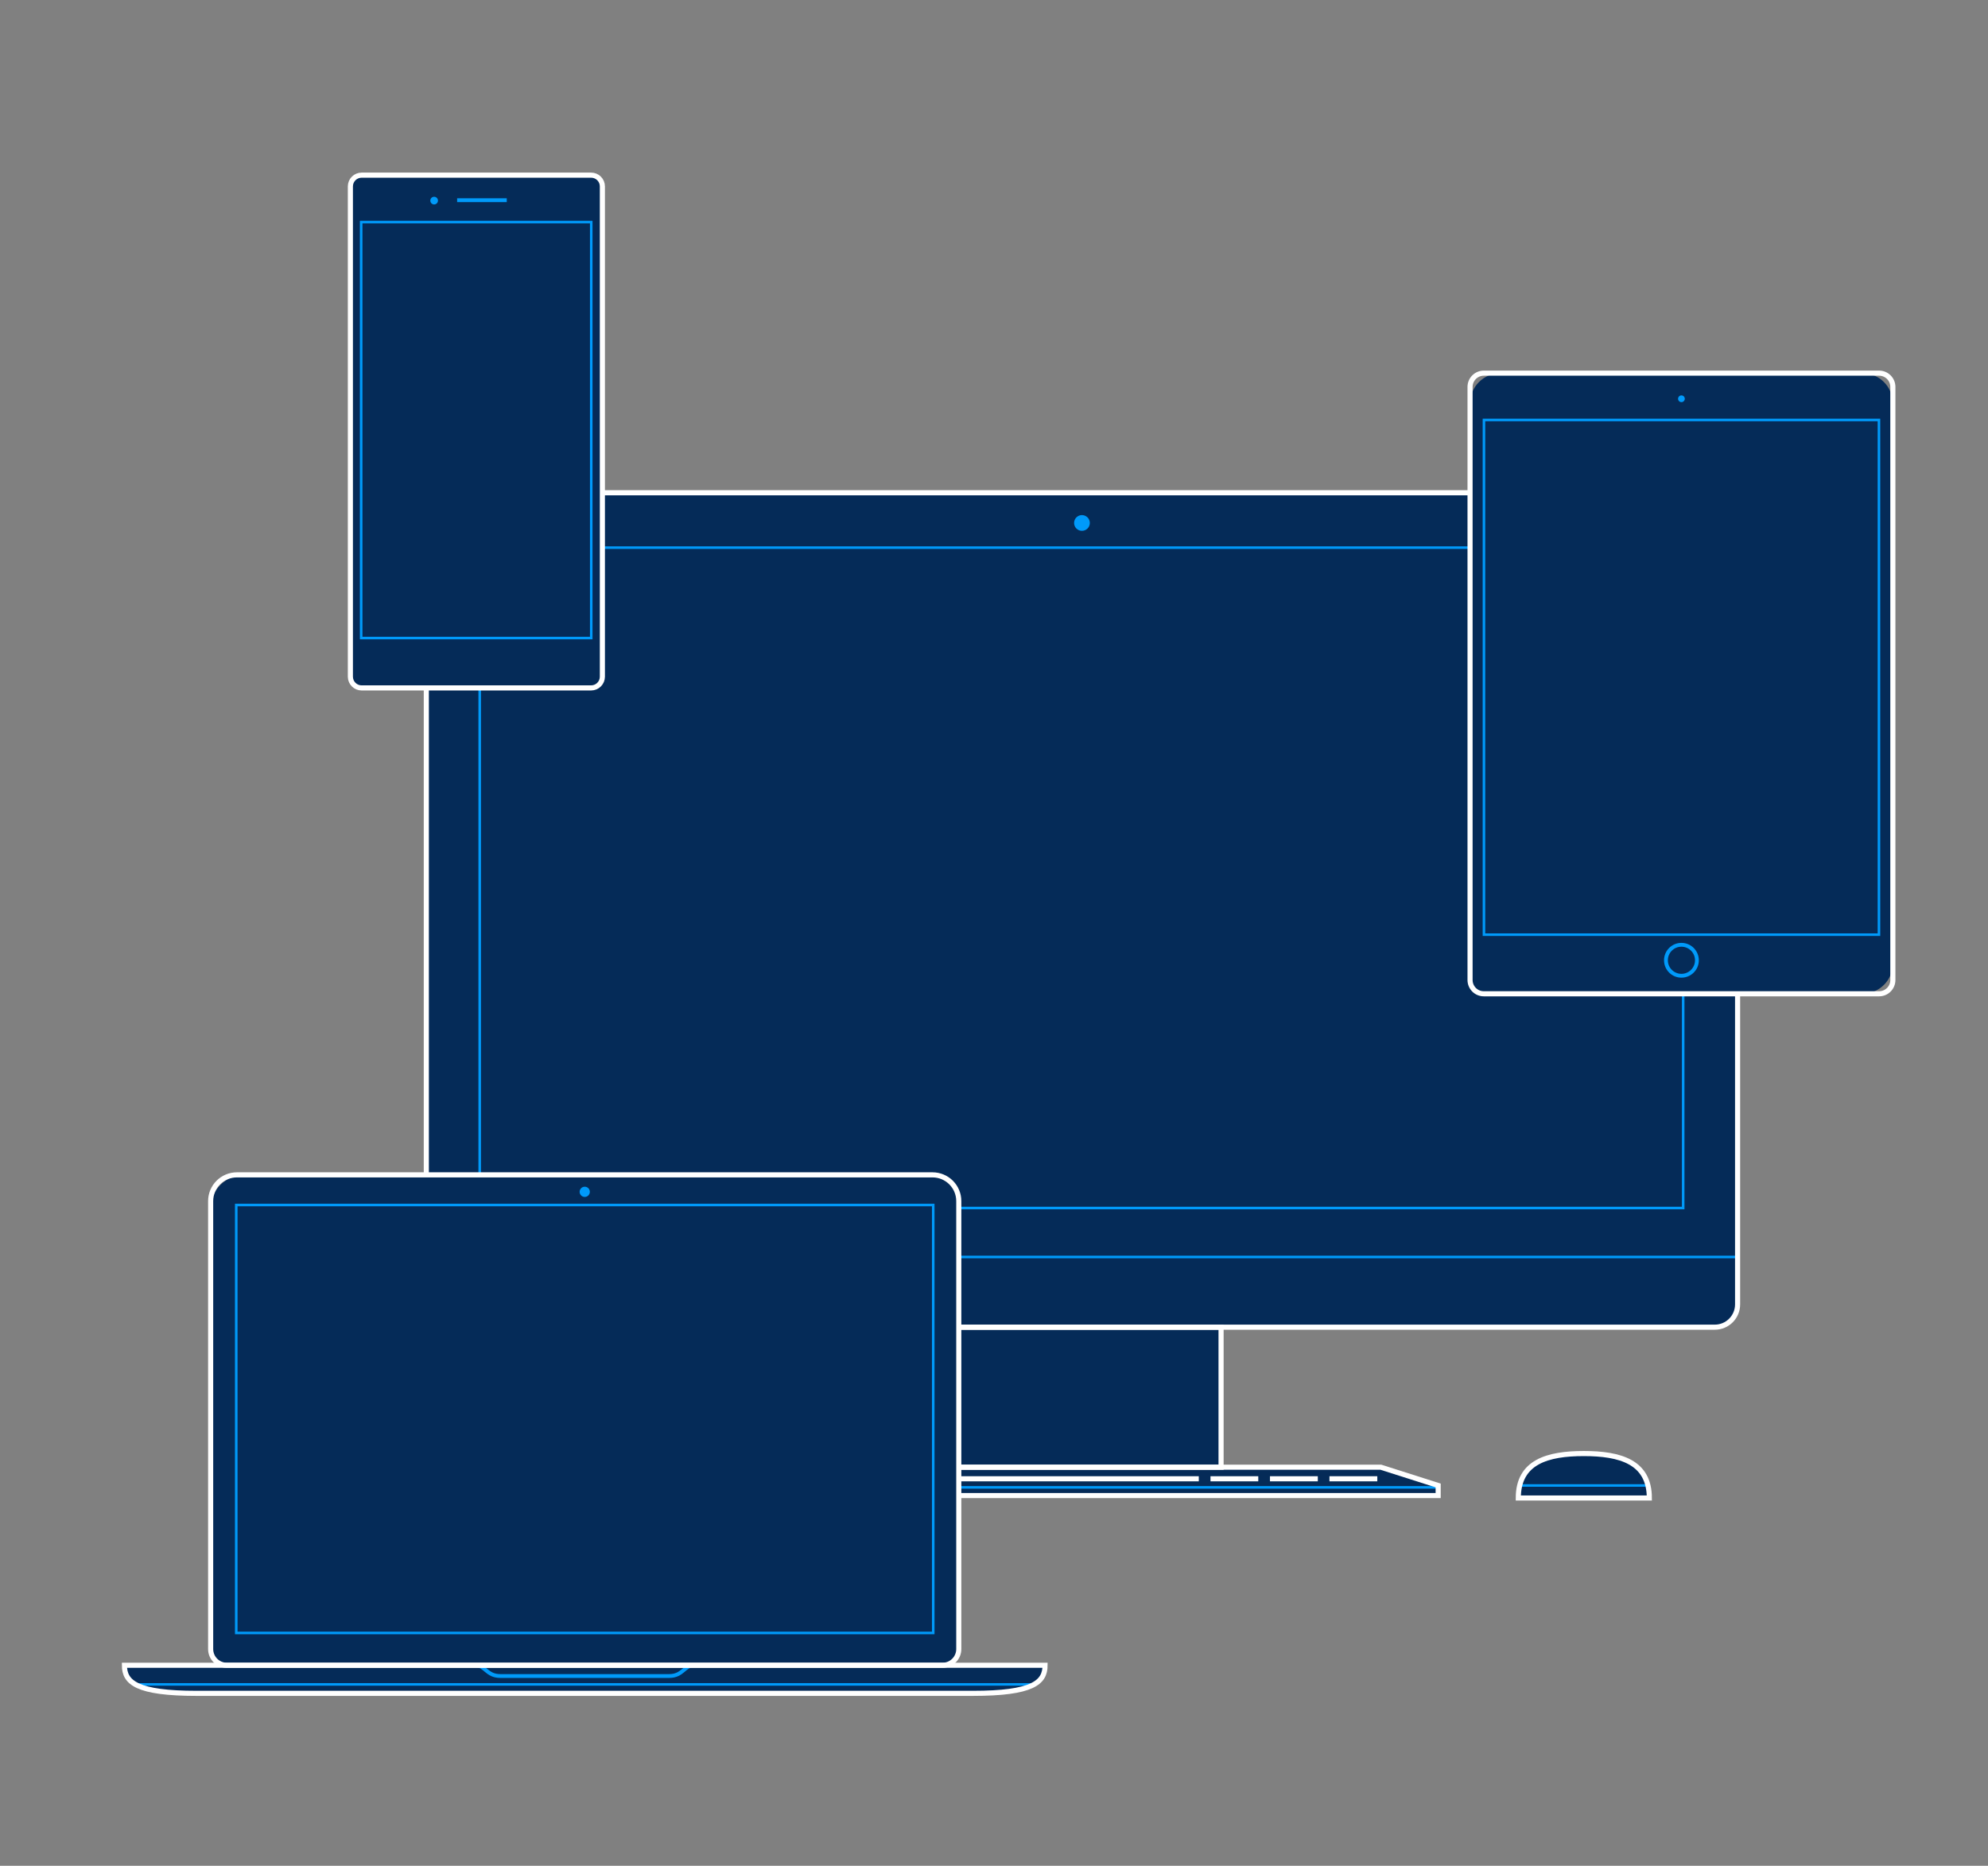 <?xml version="1.0" encoding="UTF-8"?> <svg xmlns="http://www.w3.org/2000/svg" width="261" height="245" viewBox="0 0 261 245" fill="none"><rect x="0" y="0" width="261" height="245" fill="#808080" stroke="none"/><path d="M188.813 196.382H88.343V195.06L95.878 192.658H181.279L188.813 195.06V196.382Z" fill="#052B58"></path><path d="M216.538 196.704C216.538 191.954 212.686 190.867 207.936 190.867C203.186 190.867 199.334 191.954 199.334 196.704H216.531H216.538Z" fill="#052B58"></path><path d="M225.133 64.705H58.962C57.309 64.705 55.969 66.045 55.969 67.698V171.281C55.969 172.934 57.309 174.274 58.962 174.274H225.133C226.785 174.274 228.125 172.934 228.125 171.281V67.698C228.125 66.045 226.785 64.705 225.133 64.705Z" fill="#052B58"></path><path d="M160.311 174.28H120.026V192.665H160.311V174.28Z" fill="#052B58"></path><path d="M55.969 165.055H228.125" stroke="#009AFA" stroke-width="0.335" stroke-miterlimit="10"></path><path d="M199.334 195.06H216.289" stroke="#009AFA" stroke-width="0.335" stroke-miterlimit="10"></path><path d="M220.98 71.911H62.981V158.627H220.98V71.911Z" stroke="#009AFA" stroke-width="0.335" stroke-miterlimit="10"></path><path d="M188.813 195.308H88.343" stroke="#009AFA" stroke-width="0.335" stroke-miterlimit="10"></path><path d="M216.538 196.704C216.538 191.954 212.686 190.867 207.936 190.867C203.186 190.867 199.334 191.954 199.334 196.704H216.531H216.538Z" stroke="white" stroke-width="0.671" stroke-miterlimit="10"></path><path d="M188.813 196.382H88.343V195.06L95.878 192.658H181.279L188.813 195.06V196.382Z" stroke="white" stroke-width="0.671" stroke-miterlimit="10"></path><path d="M225.133 64.705H58.962C57.309 64.705 55.969 66.045 55.969 67.698V171.281C55.969 172.934 57.309 174.274 58.962 174.274H225.133C226.785 174.274 228.125 172.934 228.125 171.281V67.698C228.125 66.045 226.785 64.705 225.133 64.705Z" stroke="white" stroke-width="0.671" stroke-miterlimit="10"></path><path d="M142.047 69.704C142.618 69.704 143.081 69.241 143.081 68.671C143.081 68.1 142.618 67.637 142.047 67.637C141.477 67.637 141.014 68.1 141.014 68.671C141.014 69.241 141.477 69.704 142.047 69.704Z" fill="#009AFA"></path><path d="M160.311 174.28H120.026V192.665H160.311V174.28Z" stroke="white" stroke-width="0.671" stroke-miterlimit="10"></path><path d="M96.422 194.181H102.702" stroke="white" stroke-width="0.671" stroke-miterlimit="10"></path><path d="M104.238 194.181H110.512" stroke="white" stroke-width="0.671" stroke-miterlimit="10"></path><path d="M112.048 194.181H118.322" stroke="white" stroke-width="0.671" stroke-miterlimit="10"></path><path d="M119.859 194.181H157.386" stroke="white" stroke-width="0.671" stroke-miterlimit="10"></path><path d="M158.922 194.181H165.196" stroke="white" stroke-width="0.671" stroke-miterlimit="10"></path><path d="M166.732 194.181H173.012" stroke="white" stroke-width="0.671" stroke-miterlimit="10"></path><path d="M174.542 194.181H180.822" stroke="white" stroke-width="0.671" stroke-miterlimit="10"></path><path d="M32.09 154.272H121.442C123.891 154.272 125.877 156.258 125.877 158.707V216.538C125.877 217.712 124.924 218.671 123.743 218.671H29.788C28.614 218.671 27.655 217.719 27.655 216.538V158.707C27.655 156.258 29.641 154.272 32.09 154.272Z" fill="#052B58"></path><path d="M76.769 222.355C76.769 222.355 33.693 222.355 25.823 222.355C17.953 222.355 16.335 220.933 16.335 218.671H76.769H137.203C137.203 220.933 135.593 222.355 127.716 222.355C119.838 222.355 76.769 222.355 76.769 222.355Z" fill="#052B58"></path><path d="M135.76 221.181H17.778" stroke="#009AFA" stroke-width="0.335" stroke-miterlimit="10"></path><path d="M62.458 218.671C63.692 218.671 63.88 220.08 65.685 220.08C67.49 220.08 76.769 220.08 76.769 220.08C76.769 220.08 86.049 220.08 87.853 220.08C89.658 220.08 89.846 218.671 91.081 218.671" stroke="#009AFA" stroke-width="0.503" stroke-miterlimit="10"></path><path d="M31.103 154.272H122.428C124.334 154.272 125.877 155.815 125.877 157.721V216.538C125.877 217.712 124.924 218.671 123.743 218.671H29.788C28.614 218.671 27.655 217.719 27.655 216.538V157.721C27.655 155.815 29.198 154.272 31.103 154.272Z" stroke="white" stroke-width="0.671" stroke-miterlimit="10"></path><path d="M76.769 222.355C76.769 222.355 33.693 222.355 25.823 222.355C17.953 222.355 16.335 220.933 16.335 218.671H76.769H137.203C137.203 220.933 135.593 222.355 127.716 222.355C119.838 222.355 76.769 222.355 76.769 222.355Z" stroke="white" stroke-width="0.671" stroke-miterlimit="10"></path><path d="M122.522 158.231H31.016V214.424H122.522V158.231Z" stroke="#009AFA" stroke-width="0.335" stroke-miterlimit="10"></path><path d="M76.769 157.171C77.14 157.171 77.44 156.87 77.44 156.5C77.44 156.129 77.14 155.829 76.769 155.829C76.399 155.829 76.098 156.129 76.098 156.5C76.098 156.87 76.399 157.171 76.769 157.171Z" fill="#009AFA"></path><path d="M193 52.992L193 126.503C193 128.708 194.787 130.495 196.992 130.495L244.517 130.495C246.721 130.495 248.509 128.708 248.509 126.503L248.509 52.992C248.509 50.787 246.721 49 244.517 49L196.992 49C194.787 49 193 50.787 193 52.992Z" fill="#052B58"></path><path d="M193 50.805L193 128.69C193 129.687 193.808 130.495 194.805 130.495L246.704 130.495C247.701 130.495 248.509 129.687 248.509 128.69L248.509 50.805C248.509 49.808 247.701 49 246.704 49L194.805 49C193.808 49 193 49.808 193 50.805Z" stroke="white" stroke-width="0.671" stroke-miterlimit="10"></path><path d="M194.825 55.146L194.825 122.732L246.684 122.732L246.684 55.146L194.825 55.146Z" stroke="#009AFA" stroke-width="0.335" stroke-miterlimit="10"></path><path d="M218.718 126.094C218.718 127.217 219.628 128.127 220.751 128.127C221.874 128.127 222.784 127.217 222.784 126.094C222.784 124.971 221.874 124.061 220.751 124.061C219.628 124.061 218.718 124.971 218.718 126.094Z" stroke="#009AFA" stroke-width="0.503" stroke-miterlimit="10"></path><path d="M220.308 52.361C220.308 52.606 220.507 52.804 220.751 52.804C220.996 52.804 221.194 52.606 221.194 52.361C221.194 52.117 220.996 51.919 220.751 51.919C220.507 51.919 220.308 52.117 220.308 52.361Z" fill="#009AFA"></path><path d="M46 24.476L46 88.855C46 89.67 46.661 90.331 47.476 90.331H77.609C78.424 90.331 79.085 89.67 79.085 88.855V24.476C79.085 23.661 78.424 23 77.609 23H47.476C46.661 23 46 23.661 46 24.476Z" fill="#052B58"></path><path d="M46 24.476L46 88.855C46 89.67 46.661 90.331 47.476 90.331H77.609C78.424 90.331 79.085 89.67 79.085 88.855V24.476C79.085 23.661 78.424 23 77.609 23H47.476C46.661 23 46 23.661 46 24.476Z" stroke="white" stroke-width="0.671" stroke-miterlimit="10"></path><path d="M56.997 26.845C57.275 26.845 57.5 26.619 57.5 26.341C57.5 26.064 57.275 25.838 56.997 25.838C56.719 25.838 56.494 26.064 56.494 26.341C56.494 26.619 56.719 26.845 56.997 26.845Z" fill="#009AFA"></path><path d="M77.623 29.16H47.416V83.783H77.623V29.16Z" stroke="#009AFA" stroke-width="0.335" stroke-miterlimit="10"></path><path d="M60.016 26.288H66.531" stroke="#009AFA" stroke-width="0.503" stroke-miterlimit="10"></path></svg> 